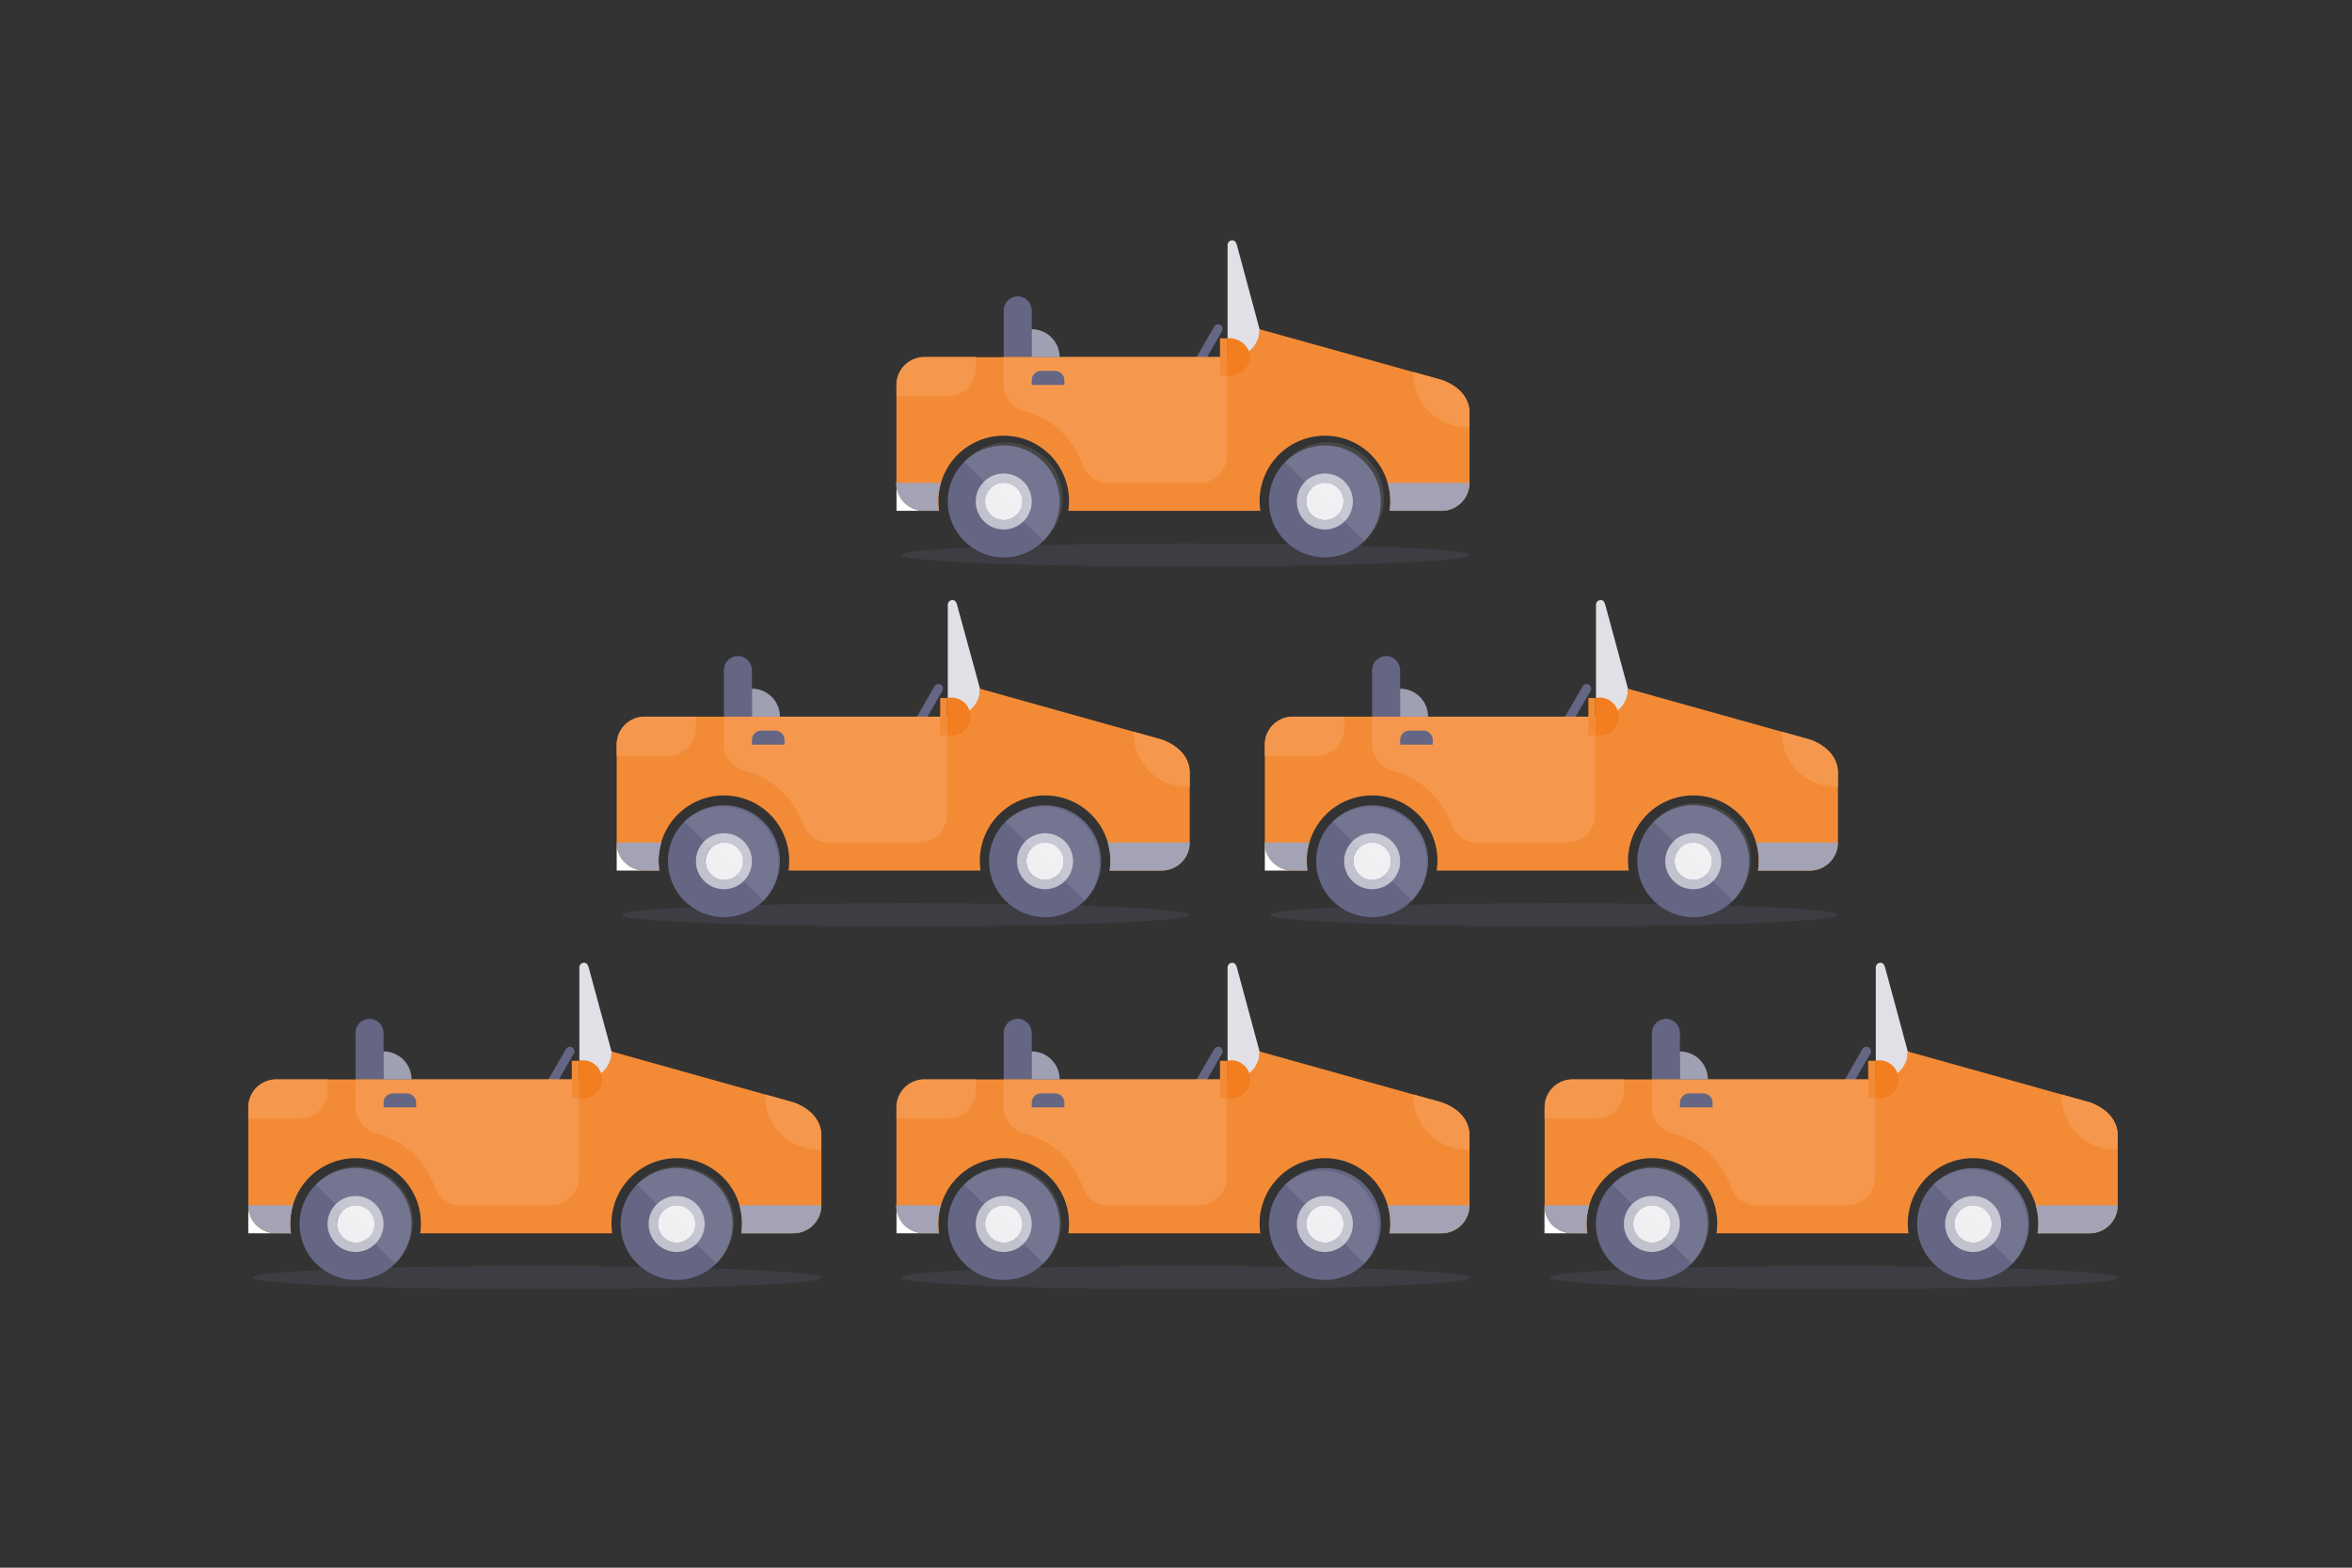 <?xml version="1.0" encoding="UTF-8"?>
<svg xmlns="http://www.w3.org/2000/svg" id="85fc98c6-0407-4eec-9f32-18a38dee5edd" data-name="Layer 1" viewBox="0 0 300 200">
  <rect x="0" y="0" width="300" height="200" fill="#333333" stroke="none"/>
  <title>solutions-valuations-image-2</title>
  <path fill="none" d="M0 0h300v200H0z"></path>
  <path d="M75.24 124c-.2-.8-.3-1.17-.75-1.17a.59.59 0 0 0-.59.59v15.48H78v-4.76z" fill="#e0e0e6"></path>
  <ellipse cx="68.54" cy="162.99" rx="36.28" ry="1.49" fill="#656684" opacity=".2"></ellipse>
  <circle cx="47.13" cy="131.76" r="1.78" fill="#656684"></circle>
  <path fill="#656684" d="M45.35 131.76h3.57v5.95h-3.57zM73 133.62a.59.59 0 0 0-.81.22L68.62 140l1 .59 3.57-6.18a.59.59 0 0 0-.19-.79z"></path>
  <circle cx="45.35" cy="156.15" r="7.14" fill="#656684"></circle>
  <path d="M41.78 156.15a3.57 3.57 0 1 0 3.57-3.57 3.57 3.57 0 0 0-3.57 3.57zm1.19 0a2.38 2.38 0 1 1 2.38 2.38 2.38 2.38 0 0 1-2.35-2.38z" fill="#c1c2ce"></path>
  <path d="M43 156.15a2.38 2.38 0 1 1 2.38 2.38 2.38 2.38 0 0 1-2.38-2.38z" fill="#f0f0f3"></path>
  <path d="M40.3 151.1a7.14 7.14 0 1 1 10.09 10.09z" fill="#fff" opacity=".1"></path>
  <circle cx="86.31" cy="156.15" r="7.14" fill="#656684"></circle>
  <path d="M82.74 156.15a3.57 3.57 0 1 0 3.57-3.57 3.57 3.57 0 0 0-3.57 3.57zm1.19 0a2.38 2.38 0 1 1 2.38 2.38 2.38 2.38 0 0 1-2.38-2.38z" fill="#c1c2ce"></path>
  <path d="M83.93 156.15a2.38 2.38 0 1 1 2.38 2.38 2.38 2.38 0 0 1-2.38-2.38z" fill="#f0f0f3"></path>
  <path d="M81.26 151.1a7.14 7.14 0 1 1 10.09 10.09z" fill="#fff" opacity=".1"></path>
  <path d="M31.67 153.77v3.57h3.57a3.57 3.57 0 0 1-3.57-3.57z" fill="#fff"></path>
  <path d="M101.18 140.63L78 134.14a3.57 3.57 0 0 1-3.57 3.57H35.24a3.57 3.57 0 0 0-3.57 3.57v12.49a3.57 3.57 0 0 0 3.57 3.57h1.88a8.33 8.33 0 1 1 16.47 0h24.5a8.33 8.33 0 1 1 16.47 0h6.64a3.57 3.57 0 0 0 3.57-3.57v-8.92c-.02-1.98-1.49-3.48-3.59-4.22z" fill="#f38b36"></path>
  <path d="M101.18 140.63l-3.57-1a6.81 6.81 0 0 0 7.14 7v-1.78c0-1.98-1.47-3.48-3.57-4.22zM45.35 137.71v3.43a3.57 3.57 0 0 0 2.43 3.38l.14.05a10.72 10.72 0 0 1 7.55 6.92 3.57 3.57 0 0 0 3.32 2.27h11.46a3.57 3.57 0 0 0 3.57-3.57v-12.48H45.35z" fill="#f5984d"></path>
  <path d="M51.89 139.49h-1.78a1.19 1.19 0 0 0-1.19 1.19v.59h4.16v-.59a1.19 1.19 0 0 0-1.19-1.19z" fill="#656684"></path>
  <path d="M73.82 135.33v4.76a2.44 2.44 0 1 0 0-4.76z" fill="#f27e20"></path>
  <path fill="#f38b36" d="M72.93 135.33h.89v4.76h-.89z"></path>
  <path d="M37.37 153.77h-5.7a3.57 3.57 0 0 0 3.57 3.57h1.88a8 8 0 0 1 .25-3.57zM104.75 153.77H94.29a8 8 0 0 1 .25 3.57h6.64a3.57 3.57 0 0 0 3.57-3.57z" fill="#a3a3b5"></path>
  <path d="M48.92 134.14v3.57h3.57a3.57 3.57 0 0 0-3.57-3.57z" fill="#a0a0b3"></path>
  <path d="M41.78 139.13v-1.42h-6.54a3.57 3.57 0 0 0-3.57 3.57v1.42h6.54a3.57 3.57 0 0 0 3.57-3.57z" fill="#f5984d"></path>
  <path d="M157.92 124c-.2-.8-.3-1.17-.75-1.17a.59.59 0 0 0-.59.59v15.48h4.08v-4.76z" fill="#e0e0e6"></path>
  <ellipse cx="151.22" cy="162.99" rx="36.28" ry="1.49" fill="#656684" opacity=".2"></ellipse>
  <circle cx="129.81" cy="131.76" r="1.78" fill="#656684"></circle>
  <path fill="#656684" d="M128.03 131.76h3.57v5.95h-3.57zM155.68 133.62a.59.59 0 0 0-.81.22L151.3 140l1 .59 3.57-6.18a.59.59 0 0 0-.19-.79z"></path>
  <circle cx="128.03" cy="156.15" r="7.14" fill="#656684"></circle>
  <path d="M124.46 156.15a3.57 3.57 0 1 0 3.57-3.57 3.57 3.57 0 0 0-3.57 3.57zm1.19 0a2.38 2.38 0 1 1 2.38 2.38 2.38 2.38 0 0 1-2.38-2.38z" fill="#c1c2ce"></path>
  <path d="M125.65 156.15a2.38 2.38 0 1 1 2.38 2.38 2.38 2.38 0 0 1-2.38-2.38z" fill="#f0f0f3"></path>
  <path d="M123 151.1a7.14 7.14 0 1 1 10.09 10.09z" fill="#fff" opacity=".1"></path>
  <circle cx="168.99" cy="156.15" r="7.14" fill="#656684"></circle>
  <path d="M165.42 156.15a3.57 3.57 0 1 0 3.57-3.57 3.57 3.57 0 0 0-3.57 3.57zm1.19 0a2.38 2.38 0 1 1 2.38 2.38 2.38 2.38 0 0 1-2.38-2.38z" fill="#c1c2ce"></path>
  <path d="M166.61 156.15a2.38 2.38 0 1 1 2.38 2.38 2.38 2.38 0 0 1-2.38-2.38z" fill="#f0f0f3"></path>
  <path d="M163.94 151.1A7.14 7.14 0 0 1 174 161.19z" fill="#fff" opacity=".1"></path>
  <path d="M114.35 153.77v3.57h3.57a3.57 3.57 0 0 1-3.57-3.57z" fill="#fff"></path>
  <path d="M183.86 140.63l-23.2-6.49a3.57 3.57 0 0 1-3.57 3.57h-39.18a3.57 3.57 0 0 0-3.57 3.57v12.49a3.57 3.57 0 0 0 3.57 3.57h1.88a8.33 8.33 0 1 1 16.47 0h24.5a8.33 8.33 0 1 1 16.47 0h6.64a3.57 3.57 0 0 0 3.57-3.57v-8.92c-.01-1.98-1.44-3.48-3.58-4.22z" fill="#f38b36"></path>
  <path d="M183.86 140.63l-3.57-1a6.81 6.81 0 0 0 7.14 7v-1.78c0-1.98-1.43-3.48-3.57-4.22zM128 137.71v3.43a3.57 3.57 0 0 0 2.43 3.38l.14.05a10.72 10.72 0 0 1 7.55 6.92 3.57 3.57 0 0 0 3.32 2.27h11.45a3.57 3.57 0 0 0 3.57-3.57v-12.48H128z" fill="#f5984d"></path>
  <path d="M134.57 139.49h-1.78a1.19 1.19 0 0 0-1.19 1.19v.59h4.16v-.59a1.19 1.19 0 0 0-1.19-1.19z" fill="#656684"></path>
  <path d="M156.5 135.33v4.76a2.44 2.44 0 1 0 0-4.76z" fill="#f27e20"></path>
  <path fill="#f38b36" d="M155.61 135.33h.89v4.76h-.89z"></path>
  <path d="M120 153.77h-5.7a3.57 3.57 0 0 0 3.57 3.57h1.88a8 8 0 0 1 .25-3.57zM187.43 153.77H177a8 8 0 0 1 .25 3.57h6.64a3.57 3.57 0 0 0 3.54-3.57z" fill="#a3a3b5"></path>
  <path d="M131.59 134.14v3.57h3.57a3.57 3.57 0 0 0-3.57-3.57z" fill="#a0a0b3"></path>
  <path d="M124.46 139.13v-1.42h-6.54a3.57 3.57 0 0 0-3.57 3.57v1.42h6.54a3.57 3.57 0 0 0 3.57-3.57z" fill="#f5984d"></path>
  <path d="M240.6 124c-.2-.8-.3-1.17-.75-1.17a.59.59 0 0 0-.59.59v15.48h4.08v-4.76z" fill="#e0e0e6"></path>
  <ellipse cx="233.9" cy="162.99" rx="36.28" ry="1.49" fill="#656684" opacity=".2"></ellipse>
  <circle cx="212.49" cy="131.76" r="1.78" fill="#656684"></circle>
  <path fill="#656684" d="M210.7 131.76h3.57v5.95h-3.57zM238.36 133.62a.59.59 0 0 0-.81.22L234 140l1 .59 3.57-6.18a.59.59 0 0 0-.21-.79z"></path>
  <circle cx="210.7" cy="156.15" r="7.14" fill="#656684"></circle>
  <path d="M207.13 156.15a3.57 3.57 0 1 0 3.57-3.57 3.57 3.57 0 0 0-3.57 3.57zm1.19 0a2.38 2.38 0 1 1 2.38 2.38 2.38 2.38 0 0 1-2.38-2.38z" fill="#c1c2ce"></path>
  <path d="M208.32 156.15a2.38 2.38 0 1 1 2.38 2.38 2.38 2.38 0 0 1-2.38-2.38z" fill="#f0f0f3"></path>
  <path d="M205.66 151.1a7.14 7.14 0 1 1 10.09 10.09z" fill="#fff" opacity=".1"></path>
  <circle cx="251.67" cy="156.15" r="7.14" fill="#656684"></circle>
  <path d="M248.1 156.15a3.57 3.57 0 1 0 3.57-3.57 3.57 3.57 0 0 0-3.57 3.57zm1.19 0a2.38 2.38 0 1 1 2.38 2.38 2.38 2.38 0 0 1-2.38-2.38z" fill="#c1c2ce"></path>
  <path d="M249.29 156.15a2.38 2.38 0 1 1 2.38 2.38 2.38 2.38 0 0 1-2.38-2.38z" fill="#f0f0f3"></path>
  <path d="M246.62 151.1a7.14 7.14 0 0 1 10.09 10.09z" fill="#fff" opacity=".1"></path>
  <path d="M197 153.77v3.57h3.57a3.57 3.57 0 0 1-3.57-3.57z" fill="#fff"></path>
  <path d="M266.54 140.63l-23.2-6.49a3.57 3.57 0 0 1-3.57 3.57h-39.18a3.57 3.57 0 0 0-3.57 3.57v12.49a3.57 3.57 0 0 0 3.57 3.57h1.88a8.33 8.33 0 1 1 16.47 0h24.5a8.33 8.33 0 1 1 16.47 0h6.64a3.57 3.57 0 0 0 3.57-3.57v-8.92c-.02-1.98-1.48-3.48-3.58-4.22z" fill="#f38b36"></path>
  <path d="M266.54 140.63l-3.57-1a6.81 6.81 0 0 0 7.14 7v-1.78c-.01-1.98-1.48-3.48-3.57-4.22zM210.7 137.71v3.43a3.57 3.57 0 0 0 2.43 3.38l.14.05a10.72 10.72 0 0 1 7.55 6.92 3.57 3.57 0 0 0 3.32 2.27h11.45a3.57 3.57 0 0 0 3.57-3.57v-12.48H210.7z" fill="#f5984d"></path>
  <path d="M217.25 139.49h-1.78a1.19 1.19 0 0 0-1.19 1.19v.59h4.16v-.59a1.19 1.19 0 0 0-1.19-1.19z" fill="#656684"></path>
  <path d="M239.17 135.33v4.76a2.44 2.44 0 1 0 0-4.76z" fill="#f27e20"></path>
  <path fill="#f38b36" d="M238.29 135.33h.89v4.76h-.89z"></path>
  <path d="M202.73 153.77H197a3.57 3.57 0 0 0 3.57 3.57h1.88a8 8 0 0 1 .28-3.57zM270.1 153.77h-10.46a8 8 0 0 1 .25 3.57h6.64a3.57 3.57 0 0 0 3.57-3.57z" fill="#a3a3b5"></path>
  <path d="M214.27 134.14v3.57h3.57a3.57 3.57 0 0 0-3.57-3.57z" fill="#a0a0b3"></path>
  <path d="M207.13 139.13v-1.42h-6.54a3.57 3.57 0 0 0-3.57 3.57v1.42h6.54a3.57 3.57 0 0 0 3.57-3.57z" fill="#f5984d"></path>
  <path d="M157.92 31.83c-.2-.8-.3-1.17-.75-1.17a.59.59 0 0 0-.59.59v15.47h4.08V42z" fill="#e0e0e6"></path>
  <ellipse cx="151.22" cy="70.81" rx="36.28" ry="1.49" fill="#656684" opacity=".2"></ellipse>
  <circle cx="129.81" cy="39.59" r="1.78" fill="#656684"></circle>
  <path fill="#656684" d="M128.03 39.59h3.57v5.95h-3.57zM155.68 41.45a.59.59 0 0 0-.81.22l-3.57 6.18 1 .59 3.57-6.18a.59.59 0 0 0-.19-.81z"></path>
  <circle cx="128.03" cy="63.97" r="7.14" fill="#656684"></circle>
  <path d="M124.46 64a3.57 3.57 0 1 0 3.54-3.59 3.57 3.57 0 0 0-3.54 3.59zm1.19 0a2.38 2.38 0 1 1 2.35 2.35 2.38 2.38 0 0 1-2.35-2.35z" fill="#c1c2ce"></path>
  <path d="M125.65 64a2.38 2.38 0 1 1 2.35 2.35 2.38 2.38 0 0 1-2.35-2.35z" fill="#f0f0f3"></path>
  <path d="M123 58.93A7.14 7.14 0 1 1 133.07 69z" fill="#fff" opacity=".1"></path>
  <circle cx="168.99" cy="63.97" r="7.14" fill="#656684"></circle>
  <path d="M165.42 64a3.57 3.57 0 1 0 3.58-3.59 3.57 3.57 0 0 0-3.58 3.59zm1.19 0a2.38 2.38 0 1 1 2.39 2.35 2.38 2.38 0 0 1-2.39-2.35z" fill="#c1c2ce"></path>
  <path d="M166.61 64a2.38 2.38 0 1 1 2.39 2.35 2.38 2.38 0 0 1-2.39-2.35z" fill="#f0f0f3"></path>
  <path d="M163.94 58.93A7.14 7.14 0 1 1 174 69z" fill="#fff" opacity=".1"></path>
  <path d="M114.35 61.6v3.57h3.57a3.57 3.57 0 0 1-3.57-3.57z" fill="#fff"></path>
  <path d="M183.86 48.46L160.66 42a3.57 3.57 0 0 1-3.57 3.57h-39.18a3.57 3.57 0 0 0-3.57 3.57V61.6a3.57 3.57 0 0 0 3.57 3.57h1.88a8.33 8.33 0 1 1 16.47 0h24.5a8.33 8.33 0 1 1 16.47 0h6.64a3.57 3.57 0 0 0 3.57-3.57v-8.93c-.01-1.97-1.44-3.47-3.58-4.21z" fill="#f38b36"></path>
  <path d="M183.86 48.46l-3.57-1a6.81 6.81 0 0 0 7.14 7v-1.79c0-1.97-1.43-3.47-3.57-4.21zM128 45.54V49a3.57 3.57 0 0 0 2.43 3.38l.14.05a10.72 10.72 0 0 1 7.55 6.92 3.57 3.57 0 0 0 3.32 2.27h11.45A3.57 3.57 0 0 0 156.5 58V45.54H128z" fill="#f5984d"></path>
  <path d="M134.57 47.32h-1.78a1.19 1.19 0 0 0-1.19 1.19v.59h4.16v-.59a1.19 1.19 0 0 0-1.19-1.19z" fill="#656684"></path>
  <path d="M156.5 43.16v4.76a2.73 2.73 0 0 0 3-2.38 2.73 2.73 0 0 0-3-2.38z" fill="#f27e20"></path>
  <path fill="#f38b36" d="M155.61 43.16h.89v4.76h-.89z"></path>
  <path d="M120 61.6h-5.7a3.57 3.57 0 0 0 3.57 3.57h1.88a8 8 0 0 1 .25-3.57zM187.43 61.6H177a8 8 0 0 1 .25 3.57h6.64a3.57 3.57 0 0 0 3.54-3.57z" fill="#a3a3b5"></path>
  <path d="M131.59 42v3.57h3.57a3.57 3.57 0 0 0-3.57-3.57z" fill="#a0a0b3"></path>
  <path d="M124.46 47v-1.46h-6.54a3.57 3.57 0 0 0-3.57 3.57v1.42h6.54a3.57 3.57 0 0 0 3.57-3.53z" fill="#f5984d"></path>
  <path d="M122.23 77.73c-.2-.8-.3-1.17-.75-1.17a.59.59 0 0 0-.59.59v15.47H125v-4.76z" fill="#e0e0e6"></path>
  <ellipse cx="115.53" cy="116.71" rx="36.28" ry="1.49" fill="#656684" opacity=".2"></ellipse>
  <circle cx="94.12" cy="85.48" r="1.78" fill="#656684"></circle>
  <path fill="#656684" d="M92.34 85.48h3.57v5.95h-3.57zM120 87.35a.59.59 0 0 0-.81.22l-3.57 6.18 1 .59 3.57-6.18a.59.59 0 0 0-.19-.81z"></path>
  <circle cx="92.34" cy="109.87" r="7.14" fill="#656684"></circle>
  <path d="M88.77 109.87a3.57 3.57 0 1 0 3.57-3.57 3.57 3.57 0 0 0-3.57 3.57zm1.19 0a2.38 2.38 0 1 1 2.38 2.38 2.38 2.38 0 0 1-2.34-2.38z" fill="#c1c2ce"></path>
  <path d="M90 109.87a2.38 2.38 0 1 1 2.38 2.38 2.38 2.38 0 0 1-2.38-2.38z" fill="#f0f0f3"></path>
  <path d="M87.29 104.82a7.14 7.14 0 0 1 10.09 10.09z" fill="#fff" opacity=".1"></path>
  <circle cx="133.3" cy="109.87" r="7.14" fill="#656684"></circle>
  <path d="M129.73 109.87a3.57 3.57 0 1 0 3.57-3.57 3.57 3.57 0 0 0-3.57 3.57zm1.19 0a2.38 2.38 0 1 1 2.38 2.38 2.38 2.38 0 0 1-2.38-2.38z" fill="#c1c2ce"></path>
  <path d="M130.92 109.87a2.38 2.38 0 1 1 2.38 2.38 2.38 2.38 0 0 1-2.38-2.38z" fill="#f0f0f3"></path>
  <path d="M128.25 104.82a7.14 7.14 0 0 1 10.09 10.09z" fill="#fff" opacity=".1"></path>
  <path d="M78.66 107.49v3.57h3.57a3.57 3.57 0 0 1-3.57-3.57z" fill="#fff"></path>
  <path d="M148.17 94.35L125 87.86a3.57 3.57 0 0 1-3.57 3.57h-39.2A3.57 3.57 0 0 0 78.66 95v12.49a3.57 3.57 0 0 0 3.57 3.57h1.87a8.33 8.33 0 1 1 16.47 0h24.5a8.33 8.33 0 1 1 16.47 0h6.64a3.57 3.57 0 0 0 3.57-3.57v-8.92c-.01-1.97-1.48-3.48-3.58-4.22z" fill="#f38b36"></path>
  <path d="M148.17 94.35l-3.57-1a6.81 6.81 0 0 0 7.14 7v-1.78c0-1.97-1.47-3.48-3.57-4.22zM92.34 91.43v3.43a3.57 3.57 0 0 0 2.43 3.38l.14.05a10.72 10.72 0 0 1 7.55 6.92 3.57 3.57 0 0 0 3.32 2.27h11.45a3.57 3.57 0 0 0 3.57-3.57V91.43H92.34z" fill="#f5984d"></path>
  <path d="M98.88 93.21H97.1a1.19 1.19 0 0 0-1.19 1.19v.6h4.16v-.6a1.19 1.19 0 0 0-1.19-1.19z" fill="#656684"></path>
  <path d="M120.81 89.05v4.76a2.44 2.44 0 1 0 0-4.76z" fill="#f27e20"></path>
  <path fill="#f38b36" d="M119.92 89.05h.89v4.76h-.89z"></path>
  <path d="M84.36 107.49h-5.7a3.57 3.57 0 0 0 3.57 3.57h1.87a8 8 0 0 1 .26-3.57zM151.74 107.49h-10.46a8 8 0 0 1 .25 3.57h6.64a3.57 3.57 0 0 0 3.57-3.57z" fill="#a3a3b5"></path>
  <path d="M95.91 87.86v3.57h3.57a3.57 3.57 0 0 0-3.57-3.57z" fill="#a0a0b3"></path>
  <path d="M88.77 92.85v-1.42h-6.54A3.57 3.57 0 0 0 78.66 95v1.42h6.54a3.57 3.57 0 0 0 3.57-3.57z" fill="#f5984d"></path>
  <path d="M204.91 77.73c-.2-.8-.3-1.17-.75-1.17a.59.59 0 0 0-.59.59v15.47h4.08v-4.76z" fill="#e0e0e6"></path>
  <ellipse cx="198.21" cy="116.71" rx="36.28" ry="1.49" fill="#656684" opacity=".2"></ellipse>
  <circle cx="176.8" cy="85.48" r="1.78" fill="#656684"></circle>
  <path fill="#656684" d="M175.02 85.48h3.57v5.95h-3.57zM202.67 87.35a.59.59 0 0 0-.81.22l-3.57 6.18 1 .59 3.57-6.18a.59.59 0 0 0-.19-.81z"></path>
  <circle cx="175.02" cy="109.87" r="7.14" fill="#656684"></circle>
  <path d="M171.45 109.87a3.57 3.57 0 1 0 3.55-3.57 3.57 3.57 0 0 0-3.55 3.57zm1.19 0a2.38 2.38 0 1 1 2.38 2.38 2.38 2.38 0 0 1-2.38-2.38z" fill="#c1c2ce"></path>
  <path d="M172.64 109.87a2.38 2.38 0 1 1 2.38 2.38 2.38 2.38 0 0 1-2.38-2.38z" fill="#f0f0f3"></path>
  <path d="M170 104.82a7.14 7.14 0 0 1 10.09 10.09z" fill="#fff" opacity=".1"></path>
  <circle cx="215.98" cy="109.87" r="7.14" fill="#656684"></circle>
  <path d="M212.41 109.87a3.57 3.57 0 1 0 3.59-3.57 3.57 3.57 0 0 0-3.59 3.57zm1.19 0a2.38 2.38 0 1 1 2.38 2.38 2.38 2.38 0 0 1-2.38-2.38z" fill="#c1c2ce"></path>
  <path d="M213.6 109.87a2.38 2.38 0 1 1 2.38 2.38 2.38 2.38 0 0 1-2.38-2.38z" fill="#f0f0f3"></path>
  <path d="M210.93 104.82a7.14 7.14 0 1 1 10.07 10.1z" fill="#fff" opacity=".1"></path>
  <path d="M161.33 107.49v3.57h3.57a3.57 3.57 0 0 1-3.57-3.57z" fill="#fff"></path>
  <path d="M230.85 94.35l-23.2-6.49a3.57 3.57 0 0 1-3.57 3.57H164.9a3.57 3.57 0 0 0-3.57 3.57v12.49a3.57 3.57 0 0 0 3.57 3.57h1.88a8.33 8.33 0 1 1 16.47 0h24.5a8.33 8.33 0 1 1 16.47 0h6.64a3.57 3.57 0 0 0 3.57-3.57v-8.92c-.01-1.97-1.48-3.48-3.58-4.22z" fill="#f38b36"></path>
  <path d="M230.85 94.35l-3.57-1a6.81 6.81 0 0 0 7.14 7v-1.78c0-1.97-1.47-3.48-3.57-4.22zM175 91.43v3.43a3.57 3.57 0 0 0 2.43 3.38l.14.05a10.72 10.72 0 0 1 7.55 6.92 3.57 3.57 0 0 0 3.32 2.27h11.45a3.57 3.57 0 0 0 3.57-3.57V91.43H175z" fill="#f5984d"></path>
  <path d="M181.56 93.21h-1.78a1.19 1.19 0 0 0-1.19 1.19v.6h4.16v-.6a1.19 1.19 0 0 0-1.19-1.19z" fill="#656684"></path>
  <path d="M203.49 89.05v4.76a2.44 2.44 0 1 0 0-4.76z" fill="#f27e20"></path>
  <path fill="#f38b36" d="M202.6 89.05h.89v4.76h-.89z"></path>
  <path d="M167 107.49h-5.7a3.57 3.57 0 0 0 3.57 3.57h1.88a8 8 0 0 1 .25-3.57zM234.42 107.49H224a8 8 0 0 1 .25 3.57h6.64a3.57 3.57 0 0 0 3.53-3.57z" fill="#a3a3b5"></path>
  <path d="M178.58 87.86v3.57h3.57a3.57 3.57 0 0 0-3.57-3.57z" fill="#a0a0b3"></path>
  <path d="M171.45 92.85v-1.42h-6.55a3.57 3.57 0 0 0-3.57 3.57v1.42h6.54a3.57 3.57 0 0 0 3.58-3.57z" fill="#f5984d"></path>
</svg>
